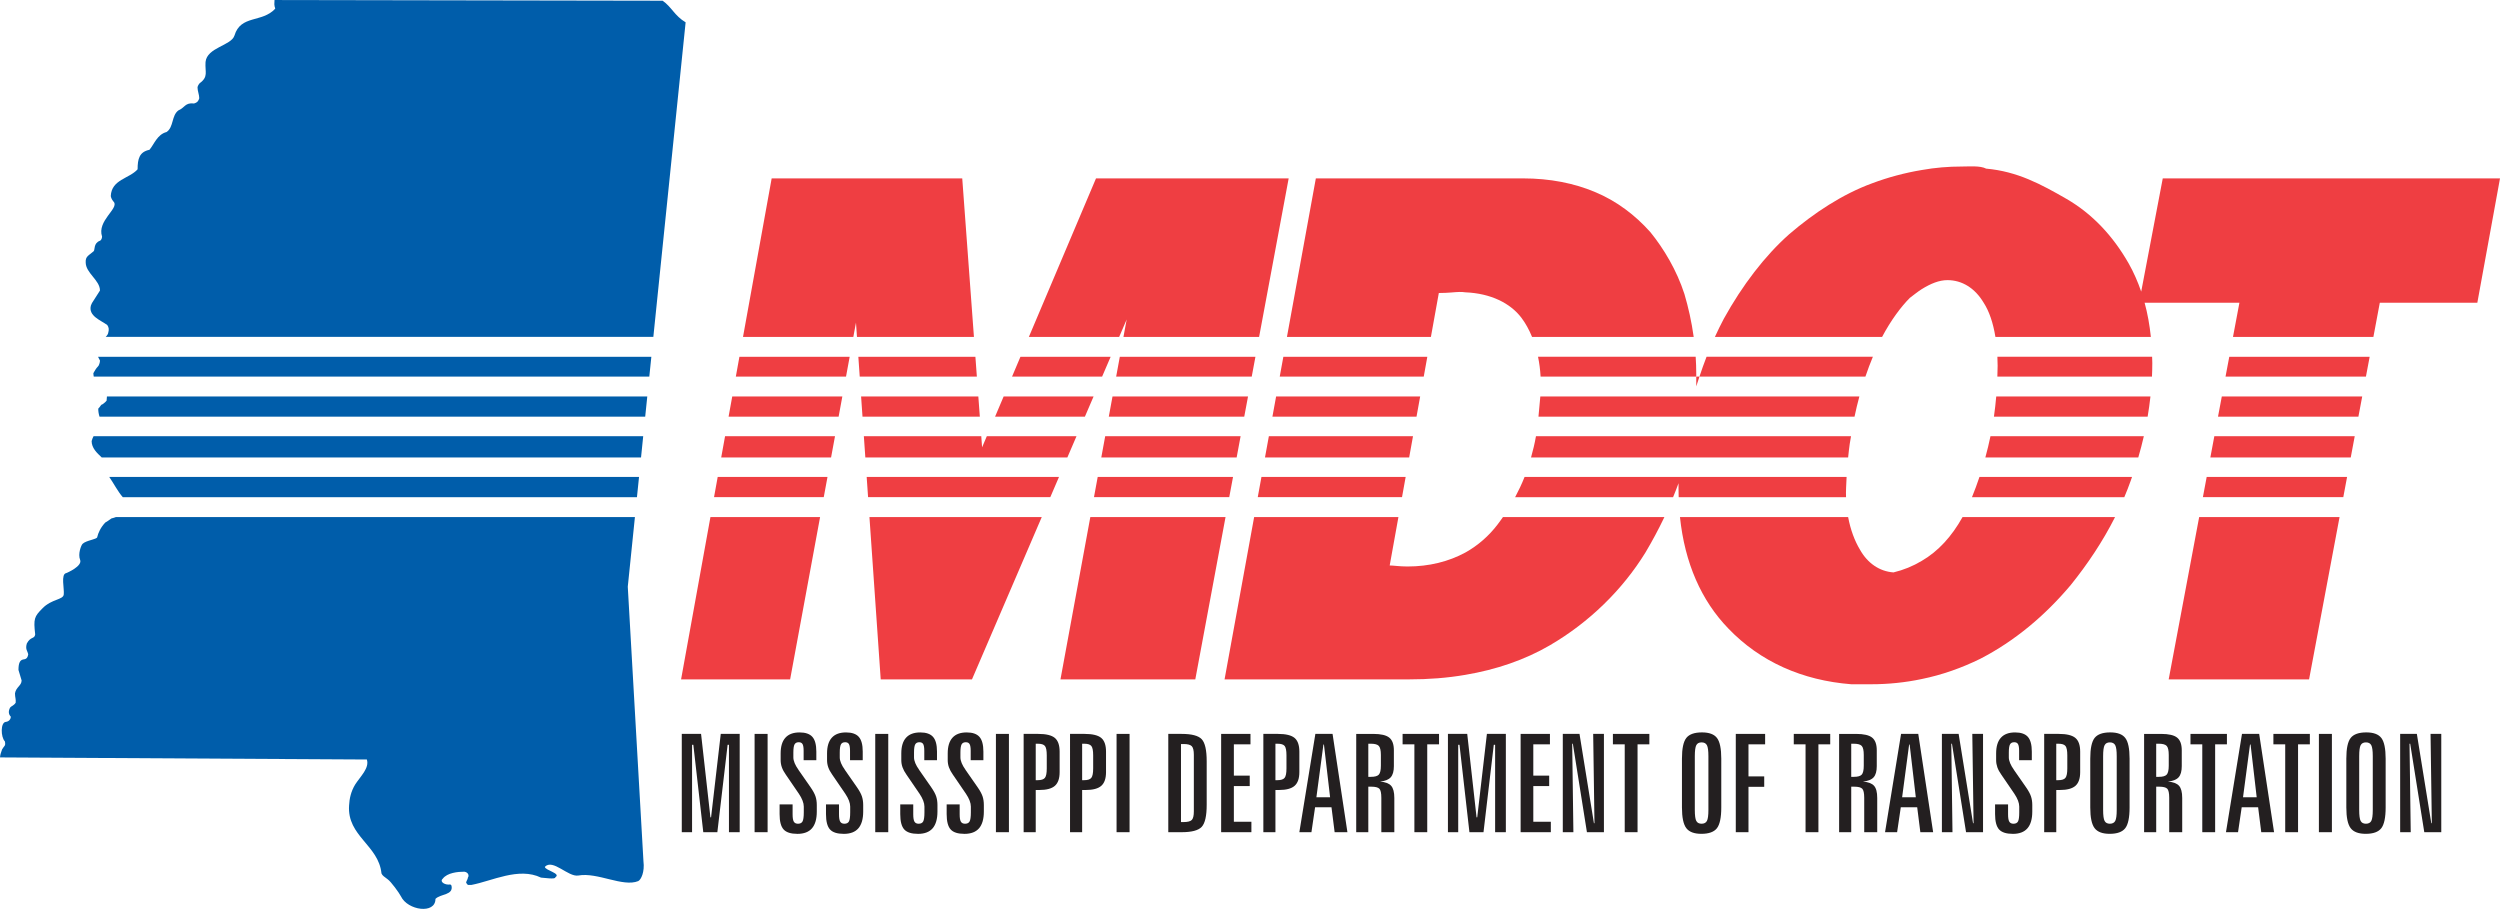 <svg xmlns="http://www.w3.org/2000/svg" xmlns:xlink="http://www.w3.org/1999/xlink" xmlns:a="http://ns.adobe.com/AdobeSVGViewerExtensions/3.0/" version="1.1" enable-background="new 0 0 288 108" xml:space="preserve" viewBox="9 4.92 270 98.16">
<defs>
</defs>
<path fill="#EF3E42" d="M192.541,45.595h-0.345v1.054C192.306,46.292,192.427,45.946,192.541,45.595"/>
<path fill="#005DAA" d="M79.346,43.451h-59.76l0.213,0.413c0,0.188-0.114,0.565-0.226,0.641c-0.189,0.187-0.338,0.451-0.49,0.715  c0,0.139,0.021,0.26,0.044,0.376h59.998L79.346,43.451"/>
<path fill="#005DAA" d="M78.906,47.739H20.549l-0.036,0.453c-0.15,0.188-0.451,0.413-0.489,0.413c-0.112,0-0.187,0.226-0.413,0.452  c0,0.293,0.047,0.579,0.137,0.863h58.934L78.906,47.739"/>
<path fill="#005DAA" d="M78.015,56.431H20.8c0.493,0.716,0.937,1.591,1.46,2.183h55.531L78.015,56.431"/>
<path fill="#005DAA" d="M21.04,60.909c-0.301,0.226-0.563,0.377-0.677,0.451c-0.489,0.526-0.752,1.092-0.866,1.579  c-0.036,0.227-1.203,0.339-1.58,0.718c-0.151,0.149-0.525,1.091-0.263,1.729c0.263,0.677-1.392,1.392-1.505,1.43  c-0.601,0.113-0.188,1.693-0.263,2.295c-0.038,0.603-1.317,0.488-2.295,1.506c-0.903,0.902-0.979,1.128-0.791,2.821  c-0.075,0.527-0.488,0.188-0.903,0.979c-0.188,0.639,0.075,0.79,0.15,1.166c-0.075,0.489-0.3,0.526-0.563,0.564  c-0.339,0.074-0.49,0.412-0.49,1.128l0.339,1.129c0,0.565-0.603,0.716-0.715,1.394c0,0.45,0.113,0.601,0.075,1.016  c-0.226,0.338-0.451,0.338-0.602,0.525c-0.226,0.414-0.15,0.754,0.075,0.979c0,0.301-0.225,0.526-0.527,0.564  c-0.602,0.036-0.564,1.654-0.113,2.106c0.113,0.525-0.075,0.451-0.3,0.865C9.113,86.23,9.038,86.307,9,86.72l39.619,0.226  c0.301,0.902-0.676,1.806-1.242,2.672c-0.489,0.789-0.639,1.579-0.677,2.295c-0.225,3.312,3.198,4.289,3.499,7.337  c0.113,0.264,0.301,0.34,0.677,0.64c0.339,0.228,1.242,1.468,1.43,1.844c0.714,1.504,3.724,1.957,3.724,0.264  c0.565-0.565,1.957-0.376,1.732-1.43c-0.113-0.189-0.188-0.112-0.301-0.112c-0.565,0-0.979-0.377-0.641-0.641  c0.489-0.64,1.618-0.752,2.332-0.752c0.452,0.074,0.527,0.451,0.377,0.64c0,0.188-0.188,0.376-0.188,0.563l0.188,0.227h0.376  c2.22-0.414,5.117-1.957,7.524-0.79c0.227,0,1.619,0.227,1.544-0.038c0.676-0.414-1.129-0.752-1.129-1.129  c0.865-0.902,2.521,1.129,3.612,0.94c2.07-0.376,4.816,1.28,6.472,0.603c0.302-0.149,0.714-0.979,0.564-2.145l-1.693-29.648  l0.771-7.524h-56.05C21.384,60.814,21.228,60.867,21.04,60.909"/>
<path fill="#005DAA" d="M78.466,52.029H19.105c-0.083,0.154-0.155,0.324-0.209,0.527c0,0.757,0.583,1.293,1.086,1.767h58.25  L78.466,52.029"/>
<path fill="#005DAA" d="M83.047,7.331c-1.205-0.715-1.505-1.655-2.484-2.333L38.648,4.922c-0.075,0.789,0.075,0.753,0.075,0.94  c-1.43,1.542-3.725,0.64-4.402,2.897c-0.338,1.092-2.972,1.279-3.123,2.858c-0.075,1.091,0.338,1.582-0.639,2.296  c0,0-0.227,0.263-0.227,0.451c0,0.376,0.188,0.791,0.188,1.168c-0.075,0.225-0.151,0.449-0.564,0.563  c-0.979-0.114-0.979,0.451-1.694,0.751c-0.752,0.565-0.489,1.809-1.278,2.334c-1.015,0.263-1.354,1.354-1.844,1.918  c-1.091,0.228-1.279,0.979-1.279,2.107c-0.903,1.016-2.823,1.092-2.898,2.897c0.039,0.264,0.227,0.528,0.339,0.64  c0.527,0.715-1.843,2.032-1.28,3.725c0,0.075-0.037,0.375-0.225,0.452c-0.715,0.262-0.527,0.979-0.677,1.129  c-0.49,0.451-0.905,0.526-0.866,1.204c0,1.165,1.542,1.92,1.542,3.047c-0.302,0.489-0.603,0.941-0.866,1.355l-0.113,0.262  c-0.301,1.13,1.054,1.581,1.768,2.108c0.188,0.263,0.188,0.526,0.114,0.789c-0.027,0.188-0.116,0.32-0.285,0.49h59.147L83.047,7.331  "/>
<polygon fill="#EF3E42" points="99.181,52.029 87.307,52.029 86.891,54.323 98.757,54.323 "/>
<polygon fill="#EF3E42" points="99.973,47.739 88.082,47.739 87.687,49.92 99.571,49.92 "/>
<polygon fill="#EF3E42" points="128.362,52.029 127.94,54.323 142.559,54.323 142.986,52.029 "/>
<polygon fill="#EF3E42" points="115.576,52.029 115.065,53.234 114.977,52.029 102.296,52.029 102.456,54.323 124.276,54.323   125.263,52.029 "/>
<polygon fill="#EF3E42" points="114.822,49.92 114.66,47.739 101.998,47.739 102.15,49.92 "/>
<polygon fill="#EF3E42" points="143.379,49.92 143.787,47.739 129.151,47.739 128.75,49.92 "/>
<polygon fill="#EF3E42" points="126.169,49.92 127.106,47.739 117.393,47.739 116.468,49.92 "/>
<polygon fill="#EF3E42" points="127.552,56.431 127.15,58.613 141.759,58.613 142.167,56.431 "/>
<polygon fill="#EF3E42" points="102.601,56.431 102.752,58.613 122.433,58.613 123.371,56.431 "/>
<polygon fill="#EF3E42" points="86.511,56.431 86.116,58.613 97.966,58.613 98.369,56.431 "/>
<polygon fill="#EF3E42" points="114.501,45.595 114.343,43.451 101.701,43.451 101.85,45.595 "/>
<polygon fill="#EF3E42" points="130.68,39.423 130.333,41.306 144.984,41.306 148.176,24.186 127.369,24.186 120.118,41.306   129.871,41.306 "/>
<polygon fill="#EF3E42" points="100.37,45.595 100.765,43.451 88.857,43.451 88.47,45.595 "/>
<polygon fill="#EF3E42" points="144.187,45.595 144.587,43.451 129.94,43.451 129.545,45.595 "/>
<polygon fill="#EF3E42" points="104.117,78.292 113.974,78.292 121.511,60.76 102.9,60.76 "/>
<polygon fill="#EF3E42" points="123.531,78.292 138.093,78.292 141.359,60.76 126.756,60.76 "/>
<polygon fill="#EF3E42" points="82.557,78.292 94.334,78.292 97.57,60.76 85.728,60.76 "/>
<polygon fill="#EF3E42" points="101.446,39.763 101.553,41.306 114.185,41.306 112.922,24.186 92.34,24.186 89.245,41.306   101.161,41.306 "/>
<polygon fill="#EF3E42" points="128.028,45.595 128.95,43.451 119.208,43.451 118.301,45.595 "/>
<polygon fill="#EF3E42" points="243.218,78.292 258.38,78.292 261.673,60.76 246.511,60.76 "/>
<path fill="#EF3E42" d="M209.289,49.92c0.156-0.749,0.331-1.477,0.523-2.182h-34.457c-0.056,0.662-0.135,1.406-0.201,2.182H209.289"/>
<polygon fill="#EF3E42" points="161.984,49.92 162.378,47.739 146.82,47.739 146.421,49.92 "/>
<path fill="#EF3E42" d="M223.419,54.323h16.517c0.22-0.757,0.424-1.521,0.6-2.294h-16.564  C223.813,52.803,223.624,53.568,223.419,54.323"/>
<path fill="#EF3E42" d="M210.464,45.595c0.259-0.762,0.528-1.479,0.807-2.145h-17.963c-0.271,0.699-0.527,1.415-0.767,2.145H210.464  "/>
<polygon fill="#EF3E42" points="248.545,49.92 263.708,49.92 264.119,47.739 248.955,47.739 "/>
<path fill="#EF3E42" d="M224.744,44.429c0,0.39-0.016,0.778-0.029,1.166h16.699c0.02-0.489,0.035-0.979,0.035-1.469  c0-0.229-0.016-0.449-0.02-0.676h-16.711C224.734,43.772,224.744,44.097,224.744,44.429"/>
<polygon fill="#EF3E42" points="146.038,52.029 145.619,54.323 161.191,54.323 161.604,52.029 "/>
<polygon fill="#EF3E42" points="162.764,45.595 163.151,43.451 147.602,43.451 147.211,45.595 "/>
<path fill="#EF3E42" d="M239.259,56.431h-16.478c-0.25,0.739-0.513,1.471-0.808,2.183h16.452c0.246-0.579,0.478-1.167,0.69-1.769  C239.168,56.708,239.21,56.568,239.259,56.431"/>
<polygon fill="#EF3E42" points="249.762,43.451 249.357,45.595 264.52,45.595 264.924,43.451 "/>
<path fill="#EF3E42" d="M215.262,37.092c0.451-0.34,0.865-0.678,1.279-0.941c0.978-0.603,1.883-0.977,2.784-0.977  c1.581,0,2.972,0.864,3.913,2.444c0.597,0.917,1.023,2.188,1.267,3.688h16.788c-0.136-1.291-0.354-2.525-0.674-3.688h10.238  l-0.694,3.688h15.164l0.692-3.688h10.533L279,24.186h-36.422l-2.328,12.229c-0.371-1.077-0.818-2.099-1.358-3.051  c-1.695-2.97-3.914-5.341-6.698-6.957c-2.748-1.581-5.305-2.975-8.691-3.275c-0.64-0.337-1.807-0.227-2.635-0.227  c-1.43,0-2.858,0.115-4.326,0.378c-1.806,0.3-3.649,0.791-5.343,1.43c-3.198,1.166-6.283,3.199-8.956,5.494  c-2.632,2.331-5.077,5.529-7.072,9.141c-0.335,0.629-0.652,1.285-0.961,1.958h18.057C213.216,39.506,214.331,38.022,215.262,37.092"/>
<path fill="#EF3E42" d="M208.378,57.599c0.015-0.409,0.032-0.796,0.055-1.168h-34.78c-0.3,0.758-0.646,1.483-1.019,2.183h17.06  c0.203-0.498,0.403-0.996,0.586-1.504v0.601c0,0.305,0.009,0.604,0.017,0.903h18.074C208.359,58.282,208.362,57.942,208.378,57.599"/>
<polygon fill="#EF3E42" points="145.236,56.431 144.838,58.613 160.418,58.613 160.811,56.431 "/>
<path fill="#EF3E42" d="M170.751,61.549c-0.94,1.241-2.145,2.296-3.498,3.047c-1.807,0.979-3.914,1.505-6.246,1.505  c-0.866,0-1.505-0.11-1.92-0.11l0.943-5.23h-15.583l-3.195,17.532h19.941c2.069,0,4.101-0.15,6.059-0.489  c3.347-0.564,6.433-1.619,9.141-3.197c4.252-2.484,7.827-5.983,10.311-10.01c0.733-1.23,1.423-2.515,2.051-3.836H171.32  C171.134,61.024,170.949,61.294,170.751,61.549"/>
<path fill="#EF3E42" d="M192.196,45.595v-0.302c0-0.627-0.024-1.239-0.063-1.843h-17.026c0.141,0.676,0.234,1.393,0.277,2.145  H192.196"/>
<polygon fill="#EF3E42" points="247.719,54.323 262.881,54.323 263.311,52.029 248.148,52.029 "/>
<path fill="#EF3E42" d="M164.393,36.565c1.054,0,1.809-0.113,2.22-0.113c0.226,0,0.415,0,0.641,0.039  c2.746,0.112,4.854,1.166,6.057,2.745c0.445,0.589,0.83,1.287,1.151,2.07h17.457c-0.226-1.642-0.574-3.185-1-4.628  c-0.828-2.559-2.22-4.892-3.687-6.697c-1.617-1.807-3.611-3.348-5.982-4.328c-2.22-0.939-4.855-1.467-7.752-1.467h-6.244h-16.142  l-3.121,17.12h15.548L164.393,36.565"/>
<polygon fill="#EF3E42" points="246.912,58.613 262.076,58.613 262.485,56.431 247.322,56.431 "/>
<path fill="#EF3E42" d="M224.345,49.92h16.6c0.121-0.723,0.225-1.45,0.304-2.182h-16.655C224.526,48.471,224.45,49.2,224.345,49.92"/>
<path fill="#EF3E42" d="M208.909,52.029h-34.024c-0.137,0.788-0.323,1.55-0.533,2.294h34.246c0.116-1.168,0.241-1.955,0.305-2.257  C208.905,52.053,208.908,52.042,208.909,52.029"/>
<path fill="#EF3E42" d="M216.541,65.499c-0.941,0.564-1.956,0.979-3.046,1.242c-1.506-0.113-2.786-0.979-3.612-2.446  c-0.575-0.951-1.028-2.153-1.285-3.535h-18.161c0.514,4.957,2.302,9.024,5.224,12.039c3.423,3.573,7.977,5.605,13.281,6.02h2.144  c1.844,0,3.687-0.188,5.456-0.563c2.221-0.452,4.326-1.204,6.321-2.183c3.725-1.919,6.999-4.665,9.782-7.977  c1.793-2.229,3.438-4.668,4.783-7.336h-16.471C219.789,62.861,218.321,64.467,216.541,65.499"/>
<polygon fill="#231F20" points="82.632,84.181 84.715,84.181 85.725,93.192 85.796,93.192 86.842,84.181 88.887,84.181   88.887,94.797 87.727,94.797 87.727,85.361 87.583,85.361 86.474,94.797 84.954,94.797 83.88,85.361 83.743,85.361 83.743,94.797   82.632,94.797 "/>
<rect x="90.496" y="84.181" fill="#231F20" width="1.405" height="10.616"/>
<path fill="#231F20" d="M97.164,86.098v0.925h-1.372v-1.02c0-0.344-0.039-0.583-0.117-0.72c-0.079-0.136-0.215-0.203-0.409-0.203  c-0.214,0-0.365,0.075-0.452,0.229c-0.088,0.154-0.132,0.449-0.132,0.89v0.516c0,0.381,0.186,0.829,0.556,1.349v0.007l1.295,1.861  c0.27,0.388,0.451,0.722,0.542,0.998c0.092,0.276,0.138,0.59,0.138,0.935v0.696c0,0.811-0.174,1.415-0.521,1.816  c-0.348,0.399-0.871,0.599-1.57,0.599c-0.704,0-1.202-0.156-1.491-0.474c-0.291-0.316-0.436-0.87-0.436-1.661v-1.048h1.405v1.077  c0,0.378,0.042,0.641,0.13,0.789c0.088,0.149,0.238,0.223,0.451,0.223c0.237,0,0.401-0.082,0.491-0.247  c0.09-0.164,0.136-0.493,0.136-0.988v-0.618c0-0.398-0.179-0.864-0.537-1.397l-0.036-0.05l-1.361-1.992  c-0.198-0.278-0.342-0.545-0.432-0.796c-0.089-0.252-0.133-0.51-0.133-0.77v-0.74c0-0.747,0.169-1.311,0.513-1.691  c0.342-0.381,0.853-0.572,1.532-0.572c0.636,0,1.097,0.16,1.382,0.481C97.021,84.821,97.164,85.354,97.164,86.098"/>
<path fill="#231F20" d="M102.175,86.098v0.925h-1.372v-1.02c0-0.344-0.04-0.583-0.117-0.72c-0.08-0.136-0.215-0.203-0.41-0.203  c-0.213,0-0.365,0.075-0.452,0.229c-0.086,0.154-0.131,0.449-0.131,0.89v0.516c0,0.381,0.185,0.829,0.557,1.349v0.007l1.295,1.861  c0.27,0.388,0.45,0.722,0.542,0.998c0.091,0.276,0.138,0.59,0.138,0.935v0.696c0,0.811-0.175,1.415-0.522,1.816  c-0.346,0.399-0.87,0.599-1.569,0.599c-0.705,0-1.202-0.156-1.492-0.474c-0.291-0.316-0.435-0.87-0.435-1.661v-1.048h1.405v1.077  c0,0.378,0.043,0.641,0.132,0.789c0.088,0.149,0.237,0.223,0.451,0.223c0.237,0,0.4-0.082,0.49-0.247  c0.09-0.164,0.136-0.493,0.136-0.988v-0.618c0-0.398-0.179-0.864-0.536-1.397l-0.035-0.05l-1.363-1.992  c-0.198-0.278-0.342-0.545-0.432-0.796c-0.089-0.252-0.133-0.51-0.133-0.77v-0.74c0-0.747,0.171-1.311,0.513-1.691  c0.342-0.381,0.853-0.572,1.533-0.572c0.636,0,1.097,0.16,1.382,0.481S102.175,85.354,102.175,86.098"/>
<rect x="103.527" y="84.181" fill="#231F20" width="1.405" height="10.616"/>
<path fill="#231F20" d="M110.195,86.098v0.925h-1.372v-1.02c0-0.344-0.04-0.583-0.117-0.72c-0.079-0.136-0.215-0.203-0.409-0.203  c-0.214,0-0.365,0.075-0.452,0.229c-0.089,0.154-0.132,0.449-0.132,0.89v0.516c0,0.381,0.185,0.829,0.555,1.349v0.007l1.296,1.861  c0.27,0.388,0.451,0.722,0.542,0.998c0.092,0.276,0.138,0.59,0.138,0.935v0.696c0,0.811-0.175,1.415-0.521,1.816  c-0.349,0.399-0.872,0.599-1.571,0.599c-0.704,0-1.201-0.156-1.491-0.474c-0.29-0.316-0.435-0.87-0.435-1.661v-1.048h1.404v1.077  c0,0.378,0.045,0.641,0.132,0.789c0.088,0.149,0.238,0.223,0.451,0.223c0.237,0,0.401-0.082,0.491-0.247  c0.089-0.164,0.135-0.493,0.135-0.988v-0.618c0-0.398-0.179-0.864-0.536-1.397l-0.037-0.05l-1.361-1.992  c-0.197-0.278-0.341-0.545-0.431-0.796c-0.09-0.252-0.134-0.51-0.134-0.77v-0.74c0-0.747,0.17-1.311,0.513-1.691  c0.343-0.381,0.854-0.572,1.532-0.572c0.637,0,1.098,0.16,1.382,0.481C110.053,84.821,110.195,85.354,110.195,86.098"/>
<path fill="#231F20" d="M115.206,86.098v0.925h-1.371v-1.02c0-0.344-0.04-0.583-0.118-0.72c-0.079-0.136-0.214-0.203-0.409-0.203  c-0.214,0-0.365,0.075-0.452,0.229c-0.088,0.154-0.131,0.449-0.131,0.89v0.516c0,0.381,0.185,0.829,0.555,1.349v0.007l1.296,1.861  c0.27,0.388,0.45,0.722,0.542,0.998c0.091,0.276,0.137,0.59,0.137,0.935v0.696c0,0.811-0.173,1.415-0.521,1.816  c-0.348,0.399-0.872,0.599-1.57,0.599c-0.705,0-1.202-0.156-1.491-0.474c-0.29-0.316-0.435-0.87-0.435-1.661v-1.048h1.405v1.077  c0,0.378,0.043,0.641,0.131,0.789c0.088,0.149,0.238,0.223,0.452,0.223c0.236,0,0.4-0.082,0.49-0.247  c0.09-0.164,0.136-0.493,0.136-0.988v-0.618c0-0.398-0.179-0.864-0.537-1.397l-0.035-0.05l-1.362-1.992  c-0.198-0.278-0.341-0.545-0.432-0.796c-0.089-0.252-0.133-0.51-0.133-0.77v-0.74c0-0.747,0.17-1.311,0.513-1.691  c0.342-0.381,0.853-0.572,1.533-0.572c0.635,0,1.097,0.16,1.381,0.481C115.063,84.821,115.206,85.354,115.206,86.098"/>
<rect x="116.559" y="84.181" fill="#231F20" width="1.405" height="10.616"/>
<path fill="#231F20" d="M119.552,94.797h1.307V90.24h0.381c0.784,0,1.347-0.15,1.687-0.451c0.341-0.3,0.513-0.794,0.513-1.48v-2.21  c0-0.698-0.172-1.192-0.516-1.482c-0.344-0.289-0.943-0.436-1.799-0.436h-1.572V94.797 M121.096,85.242  c0.374,0,0.625,0.082,0.757,0.244c0.132,0.164,0.197,0.5,0.197,1.009v1.417c0,0.508-0.066,0.847-0.2,1.015  c-0.135,0.167-0.387,0.251-0.754,0.251h-0.237v-3.936H121.096z"/>
<path fill="#231F20" d="M124.563,94.797h1.308V90.24h0.38c0.783,0,1.346-0.15,1.687-0.451c0.341-0.3,0.512-0.794,0.512-1.48v-2.21  c0-0.698-0.172-1.192-0.515-1.482c-0.344-0.289-0.945-0.436-1.8-0.436h-1.572V94.797 M126.107,85.242  c0.373,0,0.625,0.082,0.758,0.244c0.131,0.164,0.197,0.5,0.197,1.009v1.417c0,0.508-0.067,0.847-0.201,1.015  c-0.134,0.167-0.385,0.251-0.753,0.251h-0.237v-3.936H126.107z"/>
<rect x="129.589" y="84.181" fill="#231F20" width="1.404" height="10.616"/>
<path fill="#231F20" d="M135.175,94.797h1.443c1.087,0,1.809-0.192,2.167-0.577c0.357-0.384,0.538-1.175,0.538-2.375v-4.712  c0-1.205-0.18-1.997-0.538-2.379c-0.358-0.382-1.08-0.573-2.167-0.573h-1.443V94.797 M136.828,85.275c0.436,0,0.73,0.077,0.881,0.23  c0.15,0.153,0.226,0.466,0.226,0.935v6.103c0,0.471-0.074,0.782-0.223,0.934c-0.148,0.149-0.443,0.227-0.884,0.227h-0.281v-8.428  H136.828z"/>
<polygon fill="#231F20" points="140.884,84.181 144.052,84.181 144.052,85.308 142.257,85.308 142.257,88.688 143.971,88.688   143.971,89.816 142.257,89.816 142.257,93.669 144.151,93.669 144.151,94.797 140.884,94.797 "/>
<path fill="#231F20" d="M145.441,94.797h1.306V90.24h0.382c0.783,0,1.346-0.15,1.687-0.451c0.342-0.3,0.515-0.794,0.515-1.48v-2.21  c0-0.698-0.173-1.192-0.517-1.482c-0.345-0.289-0.943-0.436-1.8-0.436h-1.572V94.797 M146.984,85.242  c0.375,0,0.627,0.082,0.76,0.244c0.129,0.164,0.195,0.5,0.195,1.009v1.417c0,0.508-0.067,0.847-0.2,1.015  c-0.135,0.167-0.387,0.251-0.755,0.251h-0.237v-3.936H146.984z"/>
<path fill="#231F20" d="M149.33,94.797h1.305l0.395-2.695h1.771l0.34,2.695h1.381l-1.605-10.616h-1.857L149.33,94.797z   M151.987,85.332l0.663,5.692h-1.479l0.758-5.692H151.987z"/>
<path fill="#231F20" d="M155.471,94.797h1.306v-4.916h0.31c0.445,0,0.738,0.074,0.883,0.22c0.143,0.146,0.214,0.476,0.214,0.987  v3.709h1.403v-3.693c0-0.62-0.115-1.06-0.344-1.318c-0.229-0.258-0.628-0.411-1.196-0.454c0.542-0.057,0.927-0.213,1.151-0.464  c0.227-0.254,0.34-0.653,0.34-1.202v-1.716c0-0.643-0.165-1.098-0.498-1.365c-0.33-0.268-0.907-0.403-1.729-0.403h-1.84V94.797   M157.059,85.242c0.424,0,0.707,0.08,0.854,0.238c0.146,0.16,0.222,0.483,0.222,0.975v1.152c0,0.485-0.075,0.809-0.222,0.971  c-0.146,0.161-0.43,0.241-0.854,0.241h-0.282v-3.577H157.059z"/>
<polygon fill="#231F20" points="160.48,84.181 164.416,84.181 164.416,85.308 163.142,85.308 163.142,94.797 161.754,94.797   161.754,85.308 160.48,85.308 "/>
<polygon fill="#231F20" points="165.377,84.181 167.461,84.181 168.468,93.192 168.541,93.192 169.586,84.181 171.632,84.181   171.632,94.797 170.473,94.797 170.473,85.361 170.329,85.361 169.218,94.797 167.698,94.797 166.625,85.361 166.487,85.361   166.487,94.797 165.377,94.797 "/>
<polygon fill="#231F20" points="173.227,84.181 176.393,84.181 176.393,85.308 174.597,85.308 174.597,88.688 176.312,88.688   176.312,89.816 174.597,89.816 174.597,93.669 176.49,93.669 176.49,94.797 173.227,94.797 "/>
<polygon fill="#231F20" points="177.782,84.181 179.587,84.181 181.144,93.824 181.203,93.824 181.064,84.181 182.224,84.181   182.224,94.797 180.388,94.797 178.868,85.246 178.797,85.246 178.926,94.797 177.782,94.797 "/>
<polygon fill="#231F20" points="183.194,84.181 187.131,84.181 187.131,85.308 185.855,85.308 185.855,94.797 184.47,94.797   184.47,85.308 183.194,85.308 "/>
<path fill="#231F20" d="M194.436,84.624c-0.306-0.404-0.847-0.605-1.625-0.605c-0.812,0-1.374,0.2-1.687,0.598  c-0.316,0.4-0.473,1.144-0.473,2.234v5.275c0,1.079,0.156,1.824,0.469,2.234c0.312,0.41,0.853,0.614,1.626,0.614  c0.806,0,1.365-0.201,1.68-0.603c0.314-0.403,0.472-1.151,0.472-2.246v-5.275C194.897,85.77,194.743,85.027,194.436,84.624   M193.508,92.393c0,0.584-0.052,0.98-0.159,1.184c-0.108,0.202-0.301,0.305-0.577,0.305c-0.272,0-0.464-0.098-0.57-0.295  c-0.108-0.195-0.162-0.595-0.162-1.193v-5.808c0-0.594,0.054-0.992,0.162-1.19c0.106-0.199,0.298-0.299,0.57-0.299  c0.276,0,0.469,0.103,0.577,0.309c0.107,0.206,0.159,0.6,0.159,1.181V92.393z"/>
<polygon fill="#231F20" points="196.465,84.181 199.634,84.181 199.634,85.308 197.836,85.308 197.836,88.771 199.536,88.771   199.536,89.896 197.836,89.896 197.836,94.797 196.465,94.797 "/>
<polygon fill="#231F20" points="202.727,84.181 206.664,84.181 206.664,85.308 205.389,85.308 205.389,94.797 204,94.797   204,85.308 202.727,85.308 "/>
<path fill="#231F20" d="M207.624,94.797h1.309v-4.916h0.308c0.445,0,0.74,0.074,0.881,0.22c0.142,0.146,0.214,0.476,0.214,0.987  v3.709h1.405v-3.693c0-0.62-0.112-1.06-0.343-1.318c-0.229-0.258-0.628-0.411-1.197-0.454c0.543-0.057,0.927-0.213,1.153-0.464  c0.225-0.254,0.337-0.653,0.337-1.202v-1.716c0-0.643-0.166-1.098-0.496-1.365c-0.332-0.268-0.909-0.403-1.729-0.403h-1.841V94.797   M209.214,85.242c0.422,0,0.707,0.08,0.854,0.238c0.146,0.16,0.219,0.483,0.219,0.975v1.152c0,0.485-0.073,0.809-0.219,0.971  c-0.146,0.161-0.432,0.241-0.854,0.241h-0.281v-3.577H209.214z"/>
<path fill="#231F20" d="M212.585,94.797h1.303l0.398-2.695h1.771l0.34,2.695h1.382l-1.606-10.616h-1.858L212.585,94.797z   M215.242,85.332l0.665,5.692h-1.477l0.755-5.692H215.242z"/>
<polygon fill="#231F20" points="218.725,84.181 220.533,84.181 222.088,93.824 222.146,93.824 222.009,84.181 223.168,84.181   223.168,94.797 221.333,94.797 219.813,85.246 219.74,85.246 219.868,94.797 218.725,94.797 "/>
<path fill="#231F20" d="M228.436,86.098v0.925h-1.372v-1.02c0-0.344-0.04-0.583-0.12-0.72c-0.077-0.136-0.213-0.203-0.407-0.203  c-0.215,0-0.365,0.075-0.453,0.229c-0.088,0.154-0.131,0.449-0.131,0.89v0.516c0,0.381,0.186,0.829,0.555,1.349v0.007l1.295,1.861  c0.271,0.388,0.452,0.722,0.543,0.998c0.093,0.276,0.14,0.59,0.14,0.935v0.696c0,0.811-0.175,1.415-0.523,1.816  c-0.347,0.399-0.871,0.599-1.568,0.599c-0.704,0-1.201-0.156-1.492-0.474c-0.29-0.316-0.435-0.87-0.435-1.661v-1.048h1.403v1.077  c0,0.378,0.045,0.641,0.132,0.789c0.087,0.149,0.24,0.223,0.453,0.223c0.236,0,0.4-0.082,0.489-0.247  c0.09-0.164,0.133-0.493,0.133-0.988v-0.618c0-0.398-0.177-0.864-0.534-1.397l-0.035-0.05l-1.361-1.992  c-0.199-0.278-0.343-0.545-0.433-0.796c-0.087-0.252-0.133-0.51-0.133-0.77v-0.74c0-0.747,0.172-1.311,0.514-1.691  c0.341-0.381,0.852-0.572,1.532-0.572c0.637,0,1.097,0.16,1.382,0.481C228.292,84.821,228.436,85.354,228.436,86.098"/>
<path fill="#231F20" d="M229.771,94.797h1.306V90.24h0.382c0.784,0,1.345-0.15,1.688-0.451c0.341-0.3,0.512-0.794,0.512-1.48v-2.21  c0-0.698-0.171-1.192-0.518-1.482c-0.343-0.289-0.943-0.436-1.798-0.436h-1.571V94.797 M231.313,85.242  c0.374,0,0.627,0.082,0.758,0.244c0.131,0.164,0.198,0.5,0.198,1.009v1.417c0,0.508-0.067,0.847-0.201,1.015  c-0.133,0.167-0.386,0.251-0.755,0.251h-0.237v-3.936H231.313z"/>
<path fill="#231F20" d="M238.532,84.624c-0.306-0.404-0.848-0.605-1.625-0.605c-0.812,0-1.373,0.2-1.688,0.598  c-0.314,0.4-0.471,1.144-0.471,2.234v5.275c0,1.079,0.156,1.824,0.468,2.234s0.854,0.614,1.627,0.614  c0.806,0,1.365-0.201,1.679-0.603c0.316-0.403,0.472-1.151,0.472-2.246v-5.275C238.994,85.77,238.841,85.027,238.532,84.624   M237.606,92.393c0,0.584-0.053,0.98-0.16,1.184c-0.108,0.202-0.301,0.305-0.578,0.305c-0.272,0-0.463-0.098-0.568-0.295  c-0.108-0.195-0.163-0.595-0.163-1.193v-5.808c0-0.594,0.055-0.992,0.163-1.19c0.105-0.199,0.296-0.299,0.568-0.299  c0.277,0,0.47,0.103,0.578,0.309c0.107,0.206,0.16,0.6,0.16,1.181V92.393z"/>
<path fill="#231F20" d="M240.563,94.797h1.307v-4.916h0.311c0.446,0,0.737,0.074,0.881,0.22c0.142,0.146,0.214,0.476,0.214,0.987  v3.709h1.403v-3.693c0-0.62-0.114-1.06-0.342-1.318c-0.229-0.258-0.628-0.411-1.2-0.454c0.545-0.057,0.929-0.213,1.154-0.464  c0.226-0.254,0.339-0.653,0.339-1.202v-1.716c0-0.643-0.167-1.098-0.498-1.365c-0.332-0.268-0.907-0.403-1.728-0.403h-1.841V94.797   M242.15,85.242c0.424,0,0.708,0.08,0.854,0.238c0.146,0.16,0.221,0.483,0.221,0.975v1.152c0,0.485-0.075,0.809-0.221,0.971  c-0.146,0.161-0.431,0.241-0.854,0.241h-0.281v-3.577H242.15z"/>
<polygon fill="#231F20" points="245.572,84.181 249.508,84.181 249.508,85.308 248.235,85.308 248.235,94.797 246.847,94.797   246.847,85.308 245.572,85.308 "/>
<path fill="#231F20" d="M249.404,94.797h1.304l0.396-2.695h1.773l0.338,2.695h1.384l-1.608-10.616h-1.857L249.404,94.797z   M252.063,85.332l0.66,5.692h-1.476l0.755-5.692H252.063z"/>
<polygon fill="#231F20" points="254.527,84.181 258.464,84.181 258.464,85.308 257.19,85.308 257.19,94.797 255.803,94.797   255.803,85.308 254.527,85.308 "/>
<rect x="259.441" y="84.181" fill="#231F20" width="1.404" height="10.616"/>
<path fill="#231F20" d="M266.187,84.624c-0.306-0.404-0.849-0.605-1.625-0.605c-0.813,0-1.373,0.2-1.688,0.598  c-0.313,0.4-0.471,1.144-0.471,2.234v5.275c0,1.079,0.156,1.824,0.467,2.234c0.313,0.41,0.854,0.614,1.628,0.614  c0.805,0,1.365-0.201,1.68-0.603c0.313-0.403,0.472-1.151,0.472-2.246v-5.275C266.648,85.77,266.495,85.027,266.187,84.624   M265.26,92.393c0,0.584-0.054,0.98-0.16,1.184c-0.107,0.202-0.301,0.305-0.577,0.305c-0.273,0-0.464-0.098-0.57-0.295  c-0.106-0.195-0.16-0.595-0.16-1.193v-5.808c0-0.594,0.054-0.992,0.16-1.19c0.106-0.199,0.297-0.299,0.57-0.299  c0.276,0,0.47,0.103,0.577,0.309c0.106,0.206,0.16,0.6,0.16,1.181V92.393z"/>
<polygon fill="#231F20" points="268.217,84.181 270.021,84.181 271.58,93.824 271.637,93.824 271.499,84.181 272.658,84.181   272.658,94.797 270.823,94.797 269.302,85.246 269.229,85.246 269.359,94.797 268.217,94.797 "/>
<rect id="_x3C_Slice_x3E__2_" fill="none" width="288" height="108"/>
</svg>